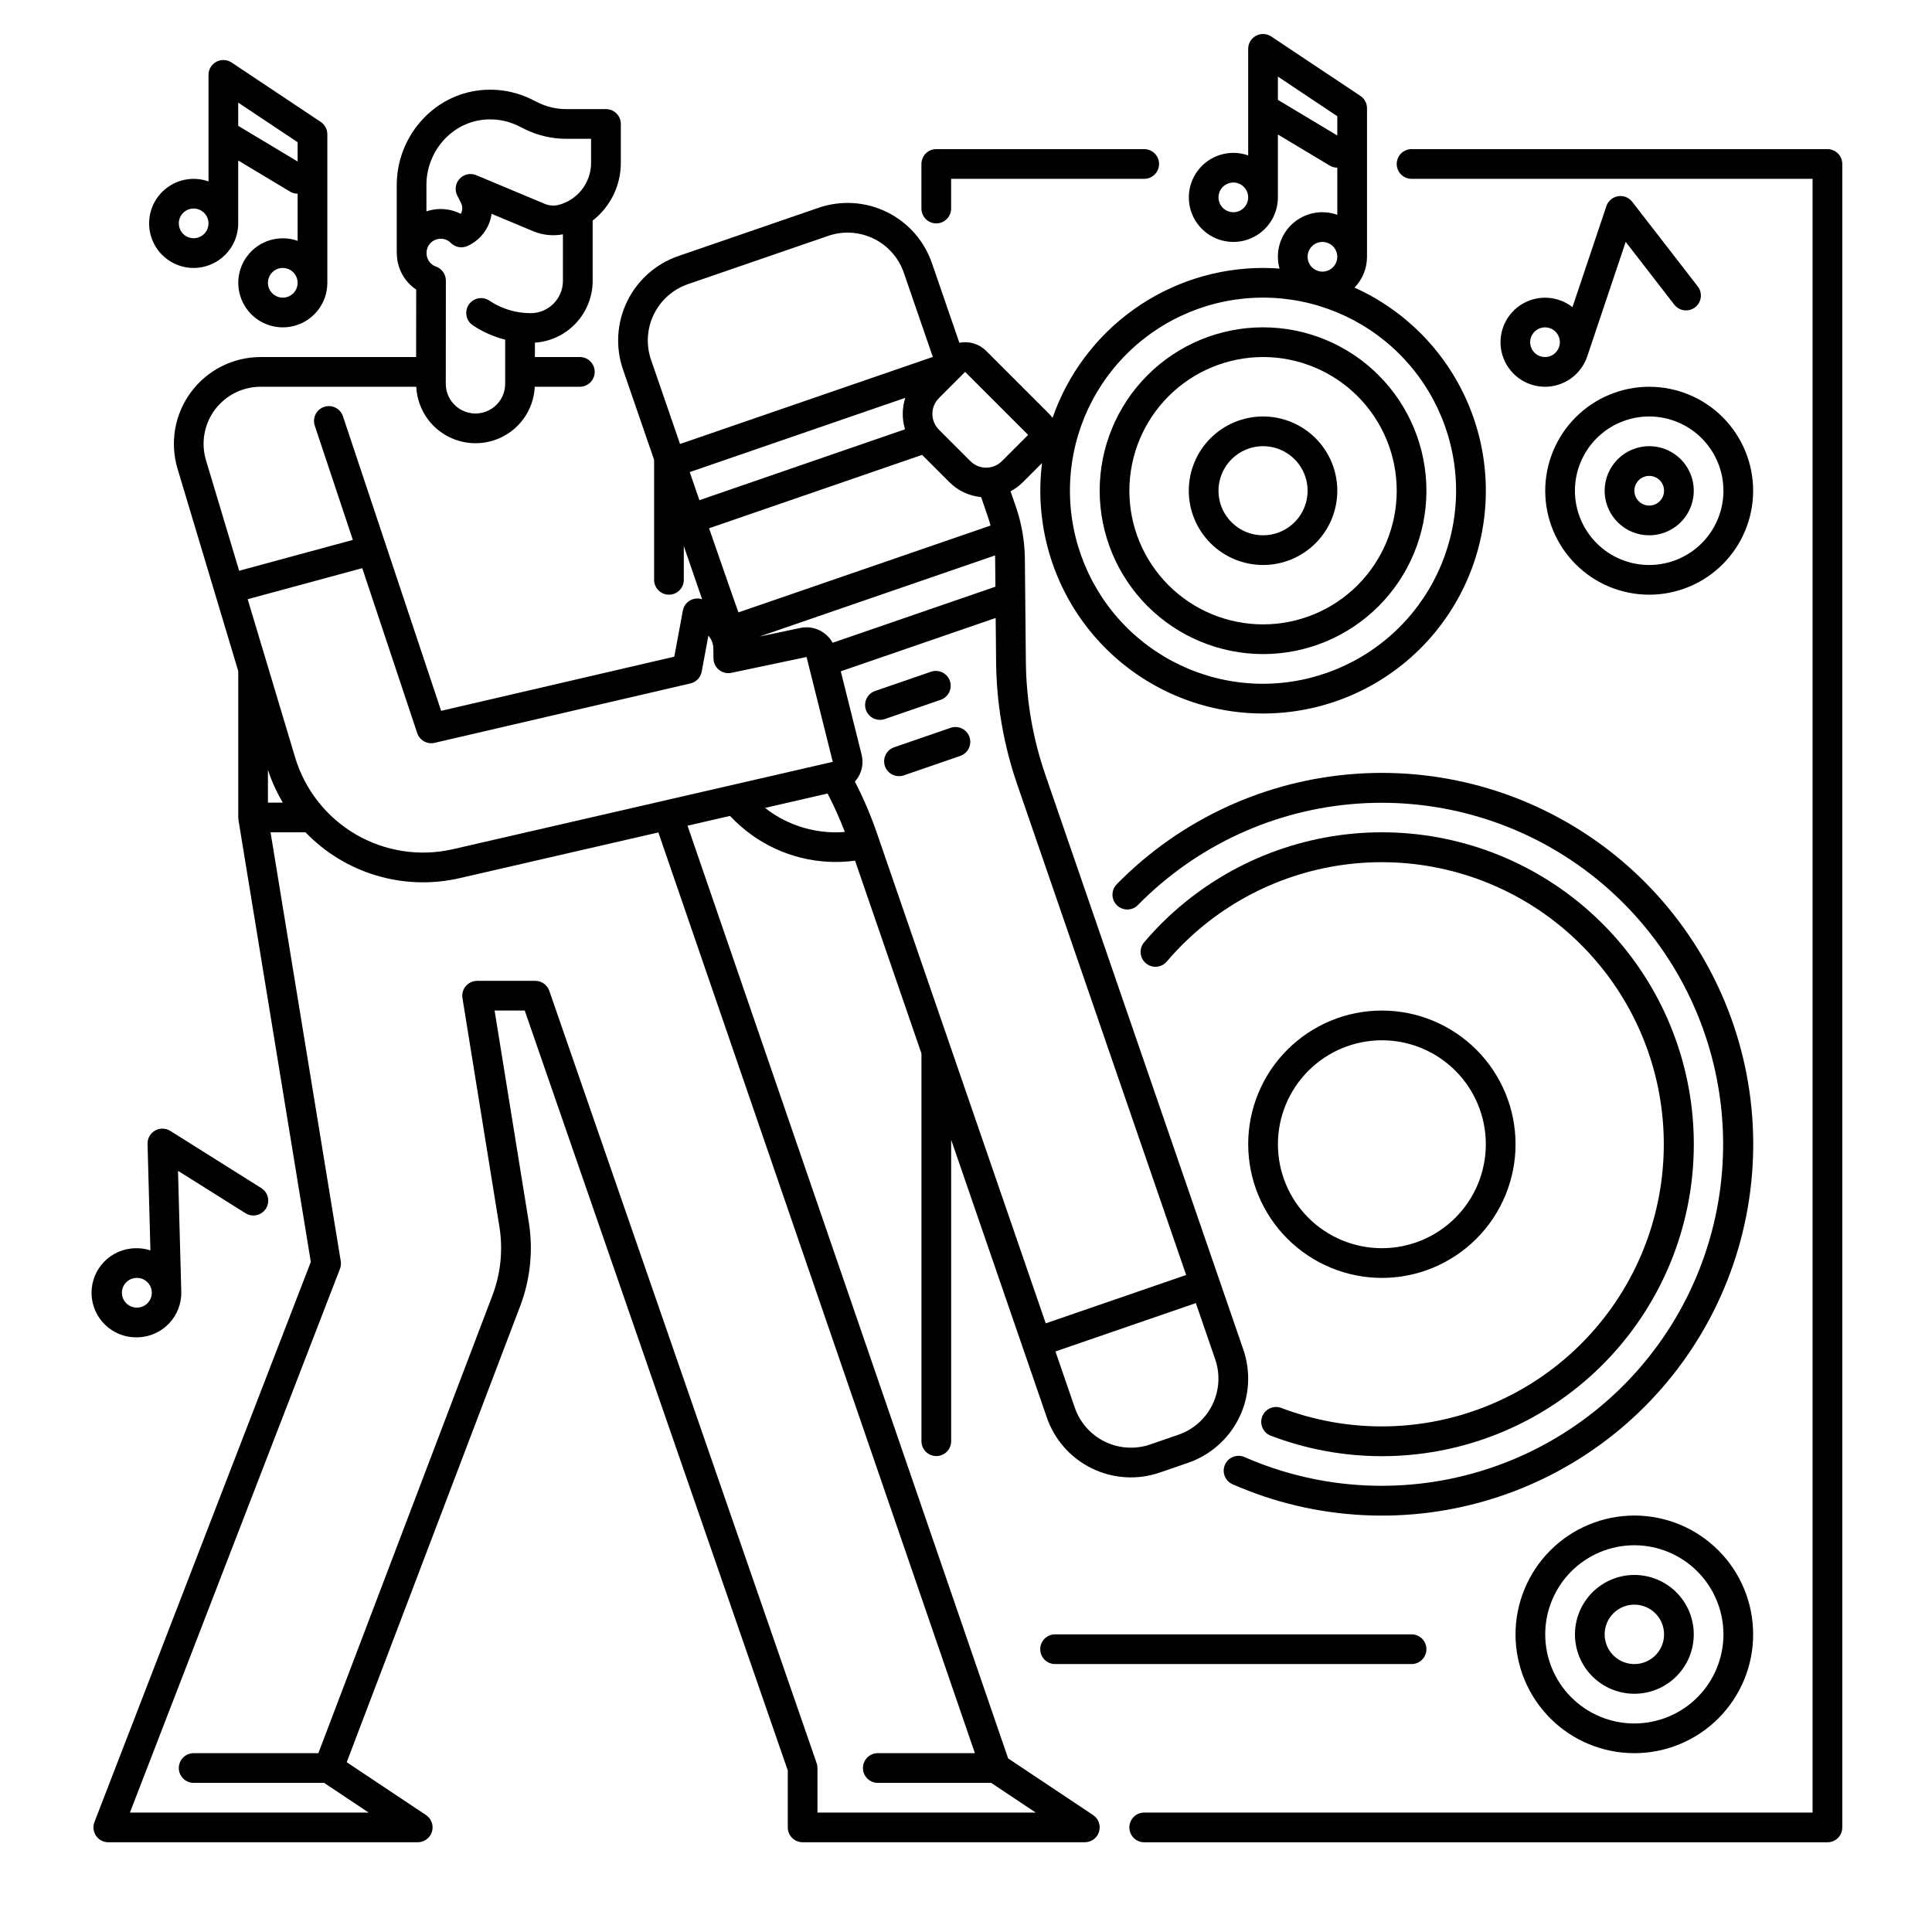 <?xml version="1.0" encoding="UTF-8"?>
<!-- Uploaded to: SVG Repo, www.svgrepo.com, Generator: SVG Repo Mixer Tools -->
<svg fill="#000000" width="800px" height="800px" version="1.1" viewBox="144 144 512 512" xmlns="http://www.w3.org/2000/svg">
 <g>
  <path d="m393.36 329.43c2.012-0.738 3.066-2.949 2.371-4.977-0.699-2.023-2.887-3.121-4.93-2.465l-14.887 5.129v-0.004c-2.055 0.711-3.144 2.949-2.438 5.004 0.707 2.055 2.949 3.148 5.004 2.441z"/>
  <path d="m395.92 336.88-14.887 5.129h0.004c-1.008 0.324-1.84 1.039-2.316 1.984-0.473 0.945-0.547 2.043-0.203 3.043s1.078 1.82 2.031 2.273c0.957 0.457 2.055 0.508 3.047 0.145l14.887-5.129h-0.004c2.059-0.707 3.148-2.949 2.441-5.004-0.707-2.055-2.949-3.148-5.004-2.441z"/>
  <path d="m628.29 183.52h-110.21c-2.172 0-3.934 1.762-3.934 3.934 0 2.176 1.762 3.938 3.934 3.938h106.27v432.96h-177.12c-2.172 0-3.938 1.762-3.938 3.938 0 2.172 1.766 3.934 3.938 3.934h181.06c1.043 0 2.043-0.414 2.781-1.152 0.738-0.738 1.152-1.738 1.152-2.781v-440.84c0-1.043-0.414-2.043-1.152-2.781-0.738-0.738-1.738-1.152-2.781-1.152z"/>
  <path d="m392.12 203.2c1.047 0 2.047-0.414 2.785-1.152 0.738-0.738 1.152-1.742 1.152-2.785v-7.871h51.168c2.176 0 3.938-1.762 3.938-3.938 0-2.172-1.762-3.934-3.938-3.934h-55.105c-2.172 0-3.934 1.762-3.934 3.934v11.809c0 1.043 0.414 2.047 1.152 2.785s1.738 1.152 2.781 1.152z"/>
  <path d="m440.03 378.25c-0.77 0.734-1.207 1.75-1.215 2.816-0.008 1.062 0.418 2.086 1.176 2.832 0.758 0.746 1.789 1.156 2.852 1.129 1.066-0.023 2.074-0.48 2.797-1.262 15.508-15.754 36.242-25.285 58.293-26.805 22.051-1.516 43.895 5.09 61.41 18.57 17.52 13.484 29.496 32.91 33.672 54.613 4.18 21.707 0.27 44.191-10.992 63.211-11.262 19.023-29.094 33.266-50.133 40.043s-43.832 5.617-64.074-3.254c-1.992-0.875-4.312 0.027-5.188 2.019-0.875 1.988 0.027 4.312 2.019 5.188 22.012 9.664 46.805 10.938 69.691 3.578 22.891-7.359 42.289-22.848 54.543-43.531 12.254-20.688 16.512-45.141 11.969-68.754-4.543-23.609-17.57-44.738-36.625-59.398-19.055-14.664-42.82-21.84-66.805-20.184-23.984 1.66-46.535 12.039-63.391 29.188z"/>
  <path d="m480.77 524.48c18.977 7.234 39.945 7.231 58.918-0.012 18.973-7.238 34.613-21.207 43.945-39.242 9.332-18.035 11.699-38.875 6.652-58.543s-17.16-36.789-34.023-48.102c-16.863-11.309-37.301-16.02-57.414-13.227-20.109 2.793-38.492 12.887-51.637 28.363-1.41 1.66-1.207 4.144 0.449 5.551 1.656 1.41 4.144 1.207 5.551-0.449 11.895-13.988 28.516-23.105 46.703-25.625 18.184-2.516 36.66 1.746 51.906 11.977 15.242 10.227 26.191 25.707 30.758 43.488 4.562 17.785 2.426 36.625-6.008 52.93-8.434 16.309-22.57 28.941-39.719 35.496-17.152 6.555-36.113 6.566-53.27 0.039-2.031-0.773-4.309 0.242-5.082 2.273s0.242 4.309 2.273 5.082z"/>
  <path d="m510.21 482.66c9.395 0 18.406-3.734 25.047-10.379 6.644-6.641 10.379-15.652 10.379-25.047s-3.734-18.406-10.379-25.047c-6.641-6.644-15.652-10.379-25.047-10.379s-18.406 3.734-25.047 10.379c-6.644 6.641-10.379 15.652-10.379 25.047 0.012 9.391 3.746 18.395 10.387 25.039 6.644 6.641 15.648 10.375 25.039 10.387zm0-62.977c7.309 0 14.316 2.902 19.48 8.07 5.168 5.164 8.07 12.172 8.07 19.48 0 7.309-2.902 14.316-8.07 19.484-5.164 5.164-12.172 8.066-19.48 8.066-7.309 0-14.316-2.902-19.484-8.066-5.164-5.168-8.066-12.176-8.066-19.484 0.008-7.305 2.914-14.309 8.078-19.473 5.164-5.164 12.168-8.07 19.473-8.078z"/>
  <path d="m569.25 274.05c0 4.773 2.879 9.082 7.289 10.91 4.414 1.824 9.492 0.816 12.871-2.562 3.375-3.375 4.387-8.453 2.559-12.867-1.828-4.414-6.133-7.289-10.91-7.289-6.519 0.008-11.801 5.289-11.809 11.809zm15.742 0h0.004c0 1.59-0.961 3.027-2.43 3.637-1.473 0.609-3.164 0.27-4.289-0.855-1.129-1.125-1.465-2.816-0.855-4.289 0.609-1.469 2.047-2.43 3.637-2.43 1.043 0 2.047 0.414 2.785 1.152 0.738 0.738 1.152 1.742 1.152 2.785z"/>
  <path d="m545.63 577.12c0 8.352 3.316 16.363 9.223 22.266 5.902 5.906 13.914 9.223 22.262 9.223 8.352 0 16.363-3.316 22.266-9.223 5.906-5.902 9.223-13.914 9.223-22.266 0-8.348-3.316-16.359-9.223-22.262-5.902-5.906-13.914-9.223-22.266-9.223-8.348 0.008-16.352 3.328-22.254 9.23-5.902 5.902-9.223 13.906-9.23 22.254zm55.105 0h-0.004c0 6.266-2.488 12.273-6.918 16.699-4.426 4.43-10.434 6.918-16.699 6.918-6.262 0-12.27-2.488-16.695-6.918-4.43-4.426-6.918-10.434-6.918-16.699 0-6.262 2.488-12.27 6.918-16.695 4.426-4.43 10.434-6.918 16.695-6.918 6.262 0.008 12.266 2.496 16.691 6.922 4.43 4.43 6.918 10.434 6.926 16.691z"/>
  <path d="m561.38 577.12c0 4.176 1.66 8.184 4.609 11.133 2.953 2.953 6.961 4.613 11.133 4.613 4.176 0 8.184-1.66 11.133-4.613 2.953-2.949 4.613-6.957 4.613-11.133 0-4.172-1.66-8.18-4.613-11.133-2.949-2.949-6.957-4.609-11.133-4.609-4.172 0.004-8.176 1.664-11.125 4.617-2.953 2.949-4.613 6.953-4.617 11.125zm23.617 0c0 3.188-1.918 6.055-4.859 7.273-2.941 1.219-6.328 0.547-8.582-1.707-2.25-2.25-2.922-5.637-1.703-8.578 1.219-2.941 4.086-4.859 7.269-4.859 4.348 0.004 7.867 3.527 7.875 7.871z"/>
  <path d="m553.5 274.05c0 7.305 2.902 14.316 8.07 19.48 5.164 5.168 12.172 8.07 19.48 8.07 7.309 0 14.316-2.902 19.484-8.07 5.164-5.164 8.066-12.176 8.066-19.48 0-7.309-2.902-14.316-8.066-19.484-5.168-5.164-12.176-8.07-19.484-8.07-7.305 0.012-14.309 2.914-19.473 8.082-5.164 5.164-8.07 12.168-8.078 19.473zm47.23 0c0 5.219-2.074 10.223-5.762 13.914-3.691 3.691-8.699 5.766-13.918 5.766s-10.227-2.074-13.914-5.766c-3.691-3.691-5.766-8.695-5.766-13.914s2.074-10.227 5.766-13.918c3.688-3.688 8.695-5.762 13.914-5.762 5.219 0.004 10.219 2.082 13.91 5.769 3.688 3.691 5.766 8.691 5.769 13.91z"/>
  <path d="m478.72 317.34c11.484 0 22.496-4.562 30.613-12.684 8.121-8.117 12.684-19.133 12.684-30.613 0-11.484-4.562-22.496-12.684-30.617-8.117-8.117-19.129-12.68-30.613-12.68s-22.496 4.562-30.613 12.68c-8.121 8.121-12.684 19.133-12.684 30.617 0.012 11.477 4.578 22.484 12.695 30.602 8.117 8.117 19.121 12.68 30.602 12.695zm0-78.719v-0.004c9.395 0 18.406 3.734 25.047 10.375 6.644 6.644 10.379 15.656 10.379 25.051s-3.734 18.406-10.379 25.047c-6.641 6.644-15.652 10.375-25.047 10.375s-18.406-3.731-25.047-10.375c-6.644-6.641-10.379-15.652-10.379-25.047 0.012-9.395 3.746-18.398 10.387-25.039 6.644-6.641 15.648-10.375 25.039-10.387z"/>
  <path d="m478.72 293.73c5.219 0 10.227-2.074 13.914-5.766 3.691-3.691 5.766-8.695 5.766-13.914s-2.074-10.227-5.766-13.918c-3.688-3.688-8.695-5.762-13.914-5.762s-10.227 2.074-13.914 5.762c-3.691 3.691-5.766 8.699-5.766 13.918 0.004 5.219 2.082 10.219 5.769 13.91 3.691 3.688 8.691 5.762 13.91 5.769zm0-31.488c4.777 0 9.082 2.875 10.91 7.289 1.828 4.414 0.816 9.492-2.562 12.867-3.375 3.379-8.453 4.387-12.867 2.562-4.41-1.828-7.289-6.137-7.289-10.91 0.008-6.519 5.289-11.801 11.809-11.809z"/>
  <path d="m423.61 577.12c-2.172 0-3.934 1.766-3.934 3.938 0 2.176 1.762 3.938 3.934 3.938h94.465c2.176 0 3.938-1.762 3.938-3.938 0-2.172-1.762-3.938-3.938-3.938z"/>
  <path d="m576.55 197.47c-0.891-1.148-2.34-1.715-3.769-1.473-1.43 0.242-2.613 1.254-3.074 2.629l-8.988 26.773-0.004-0.004c-4.051-3.164-9.684-3.344-13.926-0.441-4.242 2.902-6.121 8.215-4.641 13.137s5.977 8.32 11.117 8.402c5.137 0.082 9.738-3.176 11.371-8.051l10.188-30.34 12.871 16.629h0.004c1.332 1.719 3.805 2.035 5.523 0.703 1.719-1.332 2.035-3.805 0.703-5.523zm-19.375 38.469c-0.469 1.398-1.684 2.418-3.144 2.641-1.461 0.219-2.922-0.395-3.781-1.594-0.863-1.199-0.98-2.781-0.309-4.098 0.676-1.312 2.027-2.137 3.508-2.137 0.422 0 0.844 0.07 1.25 0.203 2.059 0.695 3.168 2.922 2.477 4.984z"/>
  <path d="m180.23 498.4h0.328c6.519-0.176 11.66-5.606 11.484-12.121l-0.867-31.996 17.809 11.184c0.883 0.582 1.965 0.785 3 0.562 1.035-0.227 1.934-0.859 2.496-1.754 0.566-0.898 0.742-1.984 0.496-3.012-0.246-1.031-0.898-1.918-1.809-2.461l-24.039-15.102c-1.227-0.773-2.785-0.805-4.043-0.086-1.262 0.723-2.023 2.078-1.984 3.531l0.766 28.219c-1.273-0.418-2.609-0.609-3.953-0.57-6.519 0.086-11.738 5.441-11.652 11.965 0.086 6.519 5.445 11.738 11.965 11.652zm-0.098-15.742h0.109-0.004c2.176-0.031 3.961 1.711 3.988 3.883 0.031 2.176-1.711 3.961-3.883 3.988-1.043 0.023-2.055-0.367-2.812-1.082-1.156-1.098-1.535-2.777-0.969-4.266 0.57-1.484 1.977-2.481 3.57-2.523z"/>
  <path d="m195.32 215.01c6.519-0.008 11.801-5.293 11.809-11.809v-16.668l13.719 8.234c0.613 0.367 1.312 0.562 2.027 0.559v12.5c-4.848-1.711-10.246-0.09-13.344 4.012-3.098 4.102-3.188 9.738-0.215 13.934 2.969 4.195 8.312 5.984 13.211 4.426 4.898-1.562 8.223-6.113 8.219-11.254v-39.359c0-1.316-0.656-2.543-1.75-3.273l-23.617-15.742v-0.004c-1.207-0.805-2.762-0.879-4.043-0.195-1.277 0.684-2.078 2.019-2.078 3.469v28.242c-3.281-1.16-6.906-0.816-9.906 0.945-3.004 1.758-5.078 4.754-5.664 8.184-0.59 3.43 0.363 6.945 2.609 9.605 2.242 2.66 5.547 4.195 9.023 4.195zm23.617 7.871c-1.59 0-3.027-0.961-3.637-2.43-0.609-1.473-0.273-3.164 0.855-4.289 1.125-1.129 2.816-1.465 4.289-0.855 1.469 0.609 2.43 2.047 2.43 3.637 0 1.043-0.414 2.047-1.152 2.785-0.738 0.738-1.742 1.152-2.785 1.152zm-11.809-51.688 15.746 10.496v5.109l-15.742-9.445zm-11.809 28.07c1.594 0 3.027 0.961 3.637 2.43 0.609 1.473 0.273 3.164-0.852 4.289s-2.82 1.465-4.289 0.855c-1.473-0.609-2.43-2.047-2.43-3.637 0-2.176 1.762-3.938 3.934-3.938z"/>
  <path d="m502.96 220.23c2.121-2.195 3.309-5.129 3.309-8.18v-39.359c0-1.316-0.656-2.547-1.75-3.277l-23.617-15.742c-1.207-0.805-2.762-0.883-4.039-0.195-1.281 0.684-2.082 2.016-2.082 3.469v28.242c-4.844-1.711-10.242-0.09-13.34 4.012-3.102 4.102-3.188 9.738-0.219 13.934 2.973 4.195 8.316 5.984 13.215 4.426 4.894-1.562 8.223-6.113 8.219-11.254v-16.664l13.719 8.23v0.004c0.609 0.367 1.309 0.559 2.023 0.559v12.496c-4.144-1.484-8.77-0.535-11.992 2.465s-4.504 7.547-3.316 11.785c-1.445-0.105-2.894-0.176-4.371-0.176-12.273 0.016-24.242 3.852-34.238 10.973-9.996 7.125-17.527 17.184-21.551 28.777-0.262-0.379-0.559-0.734-0.883-1.066l-16.699-16.699c-1.859-1.855-4.527-2.664-7.106-2.148l-7.285-21.148v-0.004c-2.047-5.914-6.356-10.777-11.98-13.52s-12.109-3.141-18.031-1.109l-37.219 12.812c-5.914 2.051-10.777 6.363-13.52 11.988-2.746 5.629-3.144 12.113-1.117 18.039l8.254 23.965v31.797c0 2.172 1.762 3.934 3.934 3.934 2.176 0 3.938-1.762 3.938-3.934v-8.945l4.856 14.094c-1.078-0.363-2.262-0.242-3.242 0.336-0.98 0.574-1.66 1.551-1.867 2.668l-2.269 12.215-61.789 14.352-26.012-78.031h0.004c-0.324-1-1.031-1.832-1.969-2.305-0.938-0.477-2.027-0.555-3.023-0.223s-1.82 1.051-2.285 1.992c-0.465 0.941-0.535 2.031-0.191 3.023l10.082 30.246-30.133 8.172-8.789-29.289c-1.375-4.582-0.504-9.543 2.352-13.379 2.856-3.836 7.356-6.098 12.137-6.098h41.23c0.156 3.137 1.242 6.156 3.117 8.672 2.973 3.965 7.637 6.297 12.594 6.297s9.621-2.332 12.594-6.297c1.875-2.516 2.957-5.535 3.113-8.672h11.941c2.172 0 3.934-1.762 3.934-3.934 0-2.176-1.762-3.938-3.934-3.938h-11.91v-3.809c4.148-0.285 8.035-2.133 10.875-5.172s4.422-7.039 4.43-11.195v-15.988c4.715-3.672 7.469-9.316 7.465-15.293v-10.309c0-1.043-0.414-2.047-1.152-2.785-0.738-0.738-1.742-1.152-2.785-1.152h-10.527c-2.629 0-5.223-0.613-7.578-1.785l-1.488-0.742 0.004-0.004c-1.719-0.859-3.531-1.52-5.402-1.957-3.109-0.73-6.332-0.852-9.488-0.367-11.953 1.836-20.969 12.574-20.969 24.977v18.031h0.023c-0.02 3.879 1.906 7.512 5.129 9.676l-0.016 17.875h-41.199c-7.269 0-14.113 3.438-18.449 9.273-4.34 5.832-5.668 13.371-3.578 20.336l16.086 53.625v38.781c0 0.109 0.023 0.215 0.031 0.32 0.008 0.109 0 0.207 0.02 0.312l19.18 117.16-57.34 148.44c-0.469 1.207-0.309 2.57 0.426 3.641 0.734 1.07 1.945 1.711 3.246 1.711h82.008-0.004c1.734 0 3.266-1.137 3.769-2.793 0.5-1.66-0.141-3.453-1.586-4.418l-21.004-14.004 45.969-120.88c2.699-7.106 3.484-14.793 2.273-22.297l-9.055-56.027h7.984l69.715 201.4v15.082c0 1.043 0.414 2.043 1.152 2.781 0.738 0.738 1.742 1.152 2.785 1.152h74.785c1.734 0 3.262-1.137 3.766-2.793 0.504-1.66-0.141-3.453-1.582-4.418l-22.508-15.008-84.965-247.18 11.266-2.59h-0.004c1.754 1.879 3.691 3.574 5.781 5.07 7.918 5.668 17.703 8.098 27.352 6.789l17.598 51.109v102.74c0 2.176 1.762 3.938 3.934 3.938 2.176 0 3.938-1.762 3.938-3.938v-79.887l25.328 73.535c2.023 5.93 6.332 10.809 11.965 13.559 5.633 2.746 12.129 3.137 18.051 1.082l7.445-2.566c5.922-2.039 10.789-6.348 13.535-11.977 2.742-5.629 3.141-12.117 1.098-18.035l-52.477-152.36c-3.305-9.602-5.043-19.672-5.148-29.824l-0.266-27.441c-0.051-4.648-0.848-9.262-2.359-13.66l-1.43-4.164c1.211-0.641 2.316-1.457 3.285-2.426l5.062-5.059h-0.004c-1.82 14.527 1.824 29.215 10.223 41.207 8.398 11.996 20.957 20.438 35.234 23.691 14.273 3.254 29.25 1.09 42.02-6.078 12.766-7.168 22.414-18.824 27.07-32.707 4.656-13.883 3.988-29-1.879-42.418-5.863-13.414-16.504-24.172-29.855-30.184zm-32.113-19.988c-1.594 0-3.027-0.961-3.637-2.43-0.609-1.473-0.273-3.164 0.852-4.289s2.82-1.465 4.289-0.855c1.473 0.609 2.43 2.047 2.43 3.637 0 1.047-0.414 2.047-1.152 2.785-0.738 0.738-1.738 1.152-2.781 1.152zm11.809-29.781v-6.16l15.742 10.496v5.109zm11.805 37.652c1.594 0 3.027 0.961 3.637 2.43 0.609 1.473 0.273 3.164-0.852 4.289s-2.82 1.465-4.289 0.855c-1.473-0.609-2.43-2.047-2.43-3.637 0-2.176 1.762-3.938 3.934-3.938zm-201.28 10.328c-0.004 4.723-3.832 8.551-8.555 8.551-3.883 0.008-7.676-1.141-10.902-3.301-0.867-0.598-1.938-0.82-2.969-0.621-1.035 0.195-1.945 0.801-2.531 1.676-0.586 0.875-0.797 1.945-0.586 2.977s0.828 1.938 1.707 2.512c2.609 1.738 5.492 3.019 8.531 3.781v11.695c0 1.703-0.555 3.359-1.574 4.723-1.484 1.98-3.816 3.148-6.293 3.148-2.477 0-4.809-1.168-6.297-3.148-1.02-1.363-1.57-3.019-1.574-4.723l0.02-27.355c0-1.668-1.051-3.156-2.629-3.715-0.59-0.207-1.121-0.559-1.539-1.027-1.289-1.465-1.281-3.66 0.02-5.117 0.699-0.762 1.68-1.199 2.715-1.219 1.035-0.043 2.039 0.363 2.754 1.109 1.148 1.148 2.887 1.473 4.371 0.82 2.746-1.219 4.875-3.508 5.894-6.336 0.254-0.715 0.434-1.457 0.535-2.207l10.996 4.598c2.496 1.047 5.246 1.34 7.906 0.836zm-36.176-25.406c0-8.551 6.144-15.941 14.293-17.195h-0.004c2.164-0.332 4.367-0.25 6.496 0.25 1.273 0.301 2.504 0.746 3.672 1.332l1.492 0.746c3.445 1.719 7.242 2.613 11.094 2.621h6.594v6.371c0.004 5.269-3.57 9.867-8.68 11.16-1.219 0.289-2.5 0.176-3.652-0.32l-18.098-7.578v0.004c-1.523-0.641-3.281-0.262-4.402 0.949-1.125 1.207-1.375 2.988-0.629 4.461l0.992 1.945c0.383 0.754 0.438 1.637 0.152 2.43-0.059 0.16-0.129 0.316-0.211 0.465-1.645-0.848-3.465-1.285-5.312-1.281h-0.23c-1.215 0.023-2.418 0.23-3.566 0.625zm67.215 68.625-7.695-22.324c-1.352-3.949-1.082-8.273 0.746-12.027 1.828-3.75 5.07-6.625 9.016-7.996l37.219-12.812h-0.004c3.949-1.352 8.27-1.086 12.023 0.742 3.75 1.828 6.621 5.07 7.988 9.012l7.695 22.336zm79.793 14.086 1.781 5.18c0.266 0.777 0.5 1.559 0.711 2.352l-66.809 23.012c-0.32-0.754-7.785-22.293-7.785-22.293l56.453-19.449 7.242 7.242-0.004-0.012c2.258 2.262 5.227 3.66 8.406 3.965zm3.684 15.449c0.012 0.309 0.023 0.613 0.027 0.922l0.07 7.367-43.145 14.859v-0.004c-1.68-3.066-5.176-4.656-8.59-3.914l-10.809 2.273zm-78.348-14.641-2.562-7.445 57.129-19.68-0.004-0.004c-0.879 2.707-0.902 5.621-0.066 8.34zm73.008 332.05h-25.73c-2.176 0-3.938 1.766-3.938 3.938 0 2.176 1.762 3.938 3.938 3.938h30.051l11.809 7.871h-57.852v-11.809c0-0.438-0.07-0.875-0.215-1.289l-70.848-204.67c-0.551-1.586-2.043-2.648-3.719-2.648h-15.41c-1.152 0-2.25 0.508-2.996 1.387-0.75 0.879-1.074 2.039-0.891 3.18l9.789 60.594 0.004-0.004c0.988 6.141 0.348 12.43-1.863 18.242l-46.117 121.27h-33.047c-2.172 0-3.934 1.766-3.934 3.938 0 2.176 1.762 3.938 3.934 3.938h34.57l11.809 7.871h-63.27l55.66-144.08c0.254-0.652 0.328-1.363 0.215-2.055l-18.605-113.64h9.266c10.535 10.953 26.051 15.562 40.859 12.137l52.648-12.109zm-187.35-251.9v-8.695c0.988 3.035 2.312 5.949 3.945 8.695zm49.059 12.336h-0.004c-8.762 2.016-17.961 0.625-25.734-3.894s-13.539-11.828-16.121-20.441l-12.57-41.906 30.363-8.234 14.562 43.707v-0.004c0.645 1.93 2.644 3.051 4.625 2.59l67.789-15.742c1.523-0.355 2.691-1.578 2.981-3.117l1.77-9.539c0.836 0.941 1.305 2.152 1.32 3.41l0.031 2.633c0.016 1.18 0.555 2.289 1.473 3.023 0.922 0.738 2.121 1.023 3.273 0.781l19.926-4.195 6.945 27.785zm101.47-4.465c-6.359 0.012-12.559-1.973-17.727-5.672-0.359-0.254-0.703-0.531-1.051-0.805l16.559-3.809c1.723 3.301 3.25 6.703 4.57 10.184-0.781 0.059-1.562 0.102-2.352 0.102zm100.5 139.64c1.363 3.945 1.098 8.273-0.73 12.023-1.828 3.754-5.074 6.625-9.023 7.984l-7.449 2.566v0.004c-3.945 1.359-8.273 1.094-12.027-0.734-3.75-1.832-6.625-5.078-7.981-9.027l-5.125-14.883 37.211-12.816zm-52.477-152.37 44.785 130.04-37.211 12.816-44.785-130.04c-1.602-4.641-3.539-9.164-5.793-13.527 0.316-0.352 0.602-0.734 0.852-1.137 1.109-1.801 1.445-3.973 0.926-6.023l-5.519-22.07 41.051-14.137 0.113 11.77c0.113 11 1.996 21.906 5.582 32.305zm-4.043-85.637c-2.309 2.301-6.043 2.301-8.352 0l-8.348-8.348c-2.301-2.309-2.301-6.043 0-8.352l6.957-6.957 16.699 16.699zm69.195 59c-13.57 0-26.586-5.391-36.18-14.988-9.598-9.594-14.988-22.609-14.988-36.18s5.391-26.586 14.988-36.184c9.594-9.594 22.609-14.984 36.18-14.984s26.586 5.391 36.18 14.984c9.598 9.598 14.988 22.613 14.988 36.184-0.016 13.566-5.41 26.57-15.004 36.164s-22.598 14.988-36.164 15.004z"/>
 </g>
</svg>